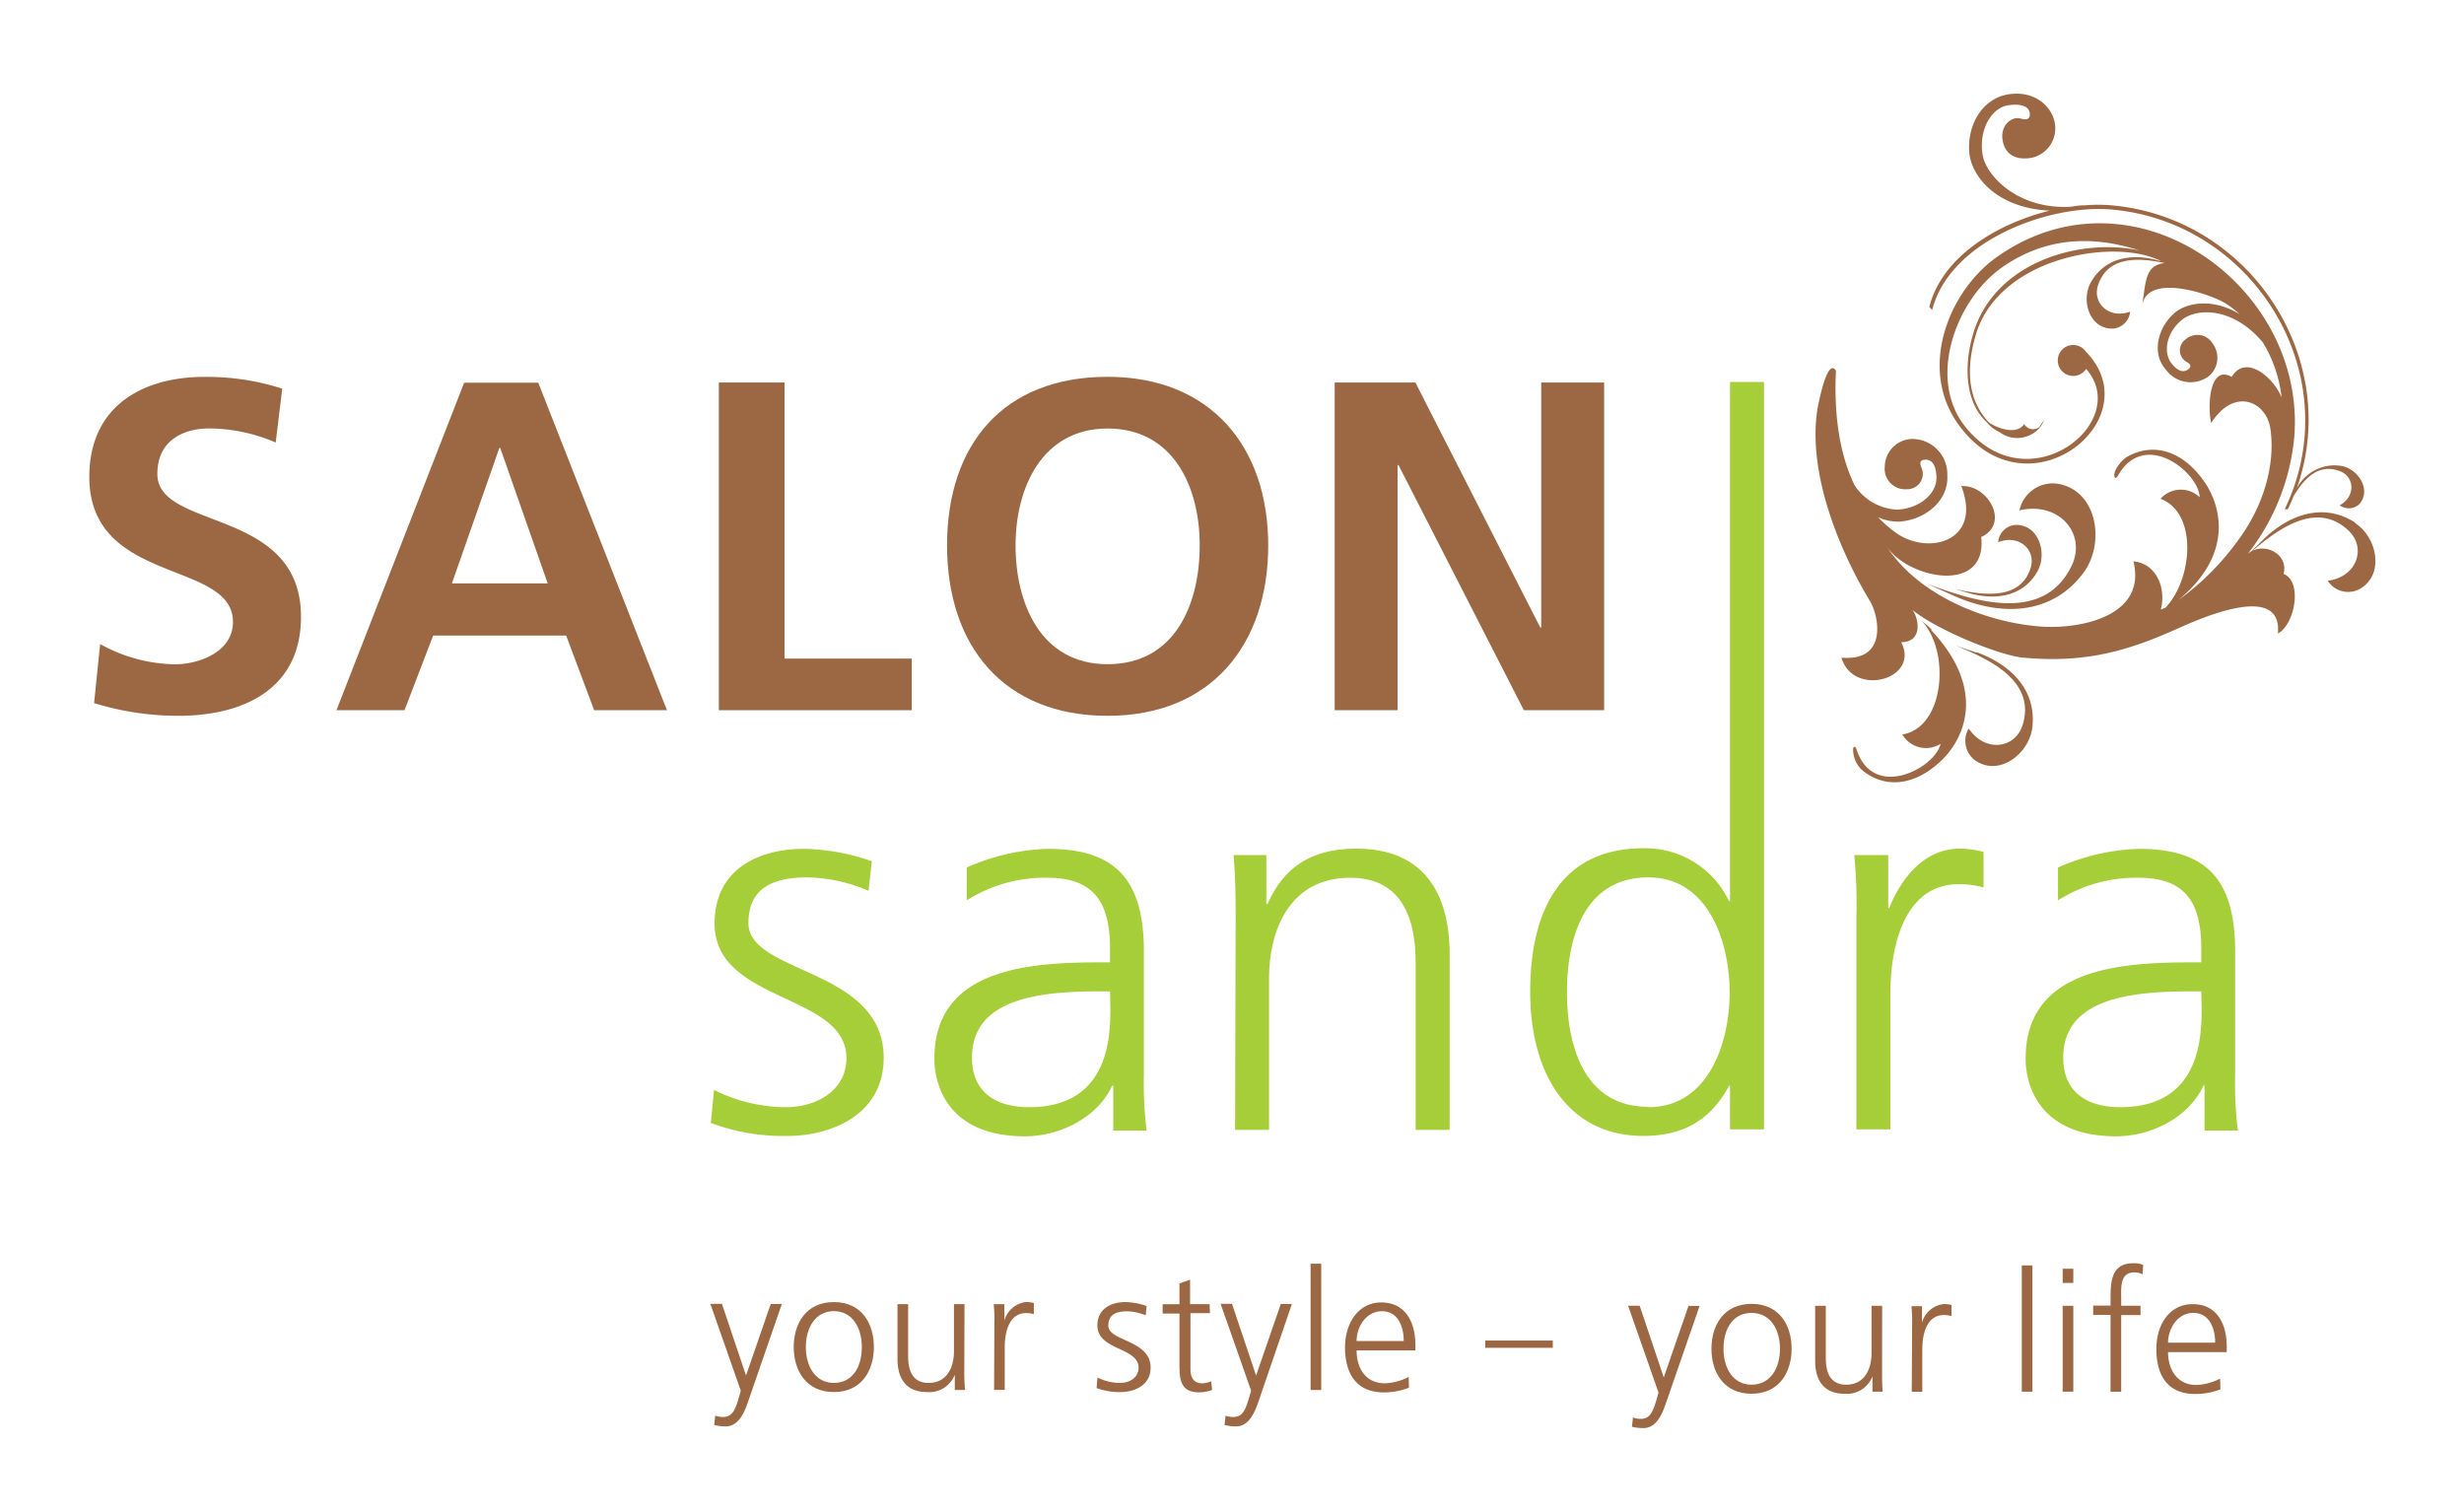 <svg id="Ebene_1" data-name="Ebene 1" xmlns="http://www.w3.org/2000/svg" viewBox="0 0 264 162"><defs><style>.cls-1{fill:#9c6843;}.cls-2{fill:#a6ce39;}</style></defs><path class="cls-1" d="M29.54,47.41A18.28,18.28,0,0,0,22.4,45.9c-2.42,0-5.54,1.06-5.54,4.88,0,6.09,15.39,3.52,15.39,15.3,0,7.69-6.08,10.61-13.17,10.61a30.77,30.77,0,0,1-9-1.36L10.73,69a16.92,16.92,0,0,0,8,2.17c2.66,0,6.23-1.36,6.23-4.53,0-6.69-15.39-3.93-15.39-15.55,0-7.84,6.08-10.71,12.27-10.71a26.33,26.33,0,0,1,8.4,1.26Z"/><path class="cls-1" d="M53.6,48h-.1L48.42,62.5H58.68ZM49.73,41h7.94L71.46,76.09h-7.8l-3-8H46.41l-3.07,8H36.05Z"/><polygon class="cls-1" points="77.02 40.98 84.06 40.98 84.06 70.56 97.69 70.56 97.69 76.09 77.02 76.09 77.02 40.98"/><path class="cls-1" d="M118.67,71.16c7.2,0,9.87-6.39,9.87-12.73s-2.87-12.52-9.87-12.52-9.86,6.33-9.86,12.52,2.67,12.73,9.86,12.73m0-30.79c11,0,17.21,7.45,17.21,18.06s-6.09,18.26-17.21,18.26-17.2-7.49-17.2-18.26,6-18.06,17.2-18.06"/><polygon class="cls-1" points="143 40.98 151.65 40.98 165.03 67.23 165.13 67.23 165.13 40.98 171.87 40.98 171.87 76.09 163.27 76.09 149.84 49.83 149.74 49.83 149.74 76.09 143 76.09 143 40.98"/><path class="cls-2" d="M76.5,116.77a17.27,17.27,0,0,0,7.68,1.85c3.46,0,6.51-1.9,6.51-5.25,0-7-14.13-5.88-14.13-14.43,0-5.82,4.73-8,9.58-8a23.24,23.24,0,0,1,7.27,1.33l-.35,3.17A17.25,17.25,0,0,0,86.54,94c-3.75,0-6.35,1.15-6.35,4.9,0,5.49,14.49,4.79,14.49,14.43,0,6.23-5.83,8.37-10.27,8.37a22.1,22.1,0,0,1-8.25-1.39Z"/><path class="cls-2" d="M118.93,106.21h-1c-6.29,0-13.79.64-13.79,7.1,0,3.87,2.77,5.31,6.11,5.31,8.54,0,8.72-7.44,8.72-10.62Zm.35,10.1h-.12c-1.62,3.52-5.72,5.43-9.35,5.43-8.37,0-9.7-5.66-9.7-8.31,0-9.87,10.51-10.33,18.13-10.33h.69v-1.5c0-5-1.79-7.56-6.7-7.56a15.61,15.61,0,0,0-8.65,2.42V92.94a23.11,23.11,0,0,1,8.65-2c7.28,0,10.33,3.29,10.33,11v13a41.74,41.74,0,0,0,.29,6.18h-3.57Z"/><path class="cls-2" d="M132.39,98.54c0-2.25,0-4.56-.23-6.93h3.52v5.25h.12c1.21-2.65,3.4-5.94,9.52-5.94,7.27,0,10,4.85,10,11.31v18.82h-3.64V103.16c0-5.54-2-9.12-7-9.12-6.64,0-8.71,5.83-8.71,10.73v16.28h-3.64Z"/><path class="cls-2" d="M176.61,118.62c6.46,0,8.71-6.92,8.71-12.29S183.07,94,176.61,94c-6.92,0-8.72,6.58-8.72,12.29s1.8,12.29,8.72,12.29M189,121h-3.64v-4.67h-.11c-2,3.75-5,5.37-9.18,5.37-8.08,0-12.12-6.7-12.12-15.41,0-9,3.47-15.41,12.12-15.41a9.92,9.92,0,0,1,9.18,5.66h.11V40.92H189Z"/><path class="cls-2" d="M198.9,98.19a53.16,53.16,0,0,0-.23-6.58h3.64v5.66h.11c1.33-3.29,3.81-6.35,7.56-6.35a10.52,10.52,0,0,1,2.54.35v3.81a9.55,9.55,0,0,0-2.65-.35c-5.77,0-7.33,6.46-7.33,11.77V121H198.9Z"/><path class="cls-2" d="M235.85,106.21h-1c-6.29,0-13.79.64-13.79,7.1,0,3.87,2.77,5.31,6.11,5.31,8.54,0,8.72-7.44,8.72-10.62Zm.35,10.1h-.12c-1.62,3.52-5.72,5.43-9.35,5.43-8.37,0-9.7-5.66-9.7-8.31,0-9.87,10.51-10.33,18.13-10.33h.69v-1.5c0-5-1.79-7.56-6.7-7.56a15.61,15.61,0,0,0-8.65,2.42V92.94a23.11,23.11,0,0,1,8.65-2c7.27,0,10.33,3.29,10.33,11v13a41.74,41.74,0,0,0,.29,6.18H236.2Z"/><path class="cls-1" d="M80.11,150.29c-.43,1.26-1.08,2.53-2.36,2.53a5.45,5.45,0,0,1-1.23-.15l.11-1a2.39,2.39,0,0,0,.85.14c1,0,1.3-.81,1.66-2l.23-.81-3.26-9.31h1.24l2.58,7.68h0l2.65-7.67h1.19Z"/><path class="cls-1" d="M89.34,148.16c2,0,3-1.71,3-3.84s-1.06-3.85-3-3.85-3,1.72-3,3.85,1.06,3.84,3,3.84m0-8.66c3,0,4.29,2.31,4.29,4.82s-1.32,4.82-4.29,4.82-4.3-2.31-4.3-4.82,1.32-4.82,4.3-4.82"/><path class="cls-1" d="M103.32,146.75a20,20,0,0,0,.08,2.17h-1.1v-1.64h0a2.93,2.93,0,0,1-3,1.86c-2.27,0-3.14-1.52-3.14-3.54v-5.88h1.14v5.59c0,1.73.61,2.85,2.18,2.85,2.08,0,2.73-1.82,2.73-3.35v-5.09h1.13Z"/><path class="cls-1" d="M106.54,141.78a17,17,0,0,0-.07-2.06h1.14v1.77h0a2.74,2.74,0,0,1,2.36-2,3.68,3.68,0,0,1,.8.11v1.19a3.09,3.09,0,0,0-.83-.11c-1.81,0-2.29,2-2.29,3.68v4.55h-1.14Z"/><path class="cls-1" d="M117.59,147.58a5.28,5.28,0,0,0,2.4.58c1.08,0,2-.59,2-1.64,0-2.18-4.41-1.84-4.41-4.51,0-1.82,1.48-2.51,3-2.51a7.15,7.15,0,0,1,2.27.42l-.1,1a5.41,5.41,0,0,0-2-.43c-1.18,0-2,.36-2,1.53,0,1.71,4.53,1.5,4.53,4.51,0,1.95-1.82,2.61-3.21,2.61a6.83,6.83,0,0,1-2.58-.43Z"/><path class="cls-1" d="M129.64,140.69h-2.09v6c0,.83.31,1.51,1.23,1.51a2.71,2.71,0,0,0,1-.21l.08.93a4.11,4.11,0,0,1-1.39.25c-2,0-2.1-1.38-2.1-3.06v-5.38h-1.8v-1h1.8V137.5l1.14-.4v2.62h2.09Z"/><path class="cls-1" d="M134.79,150.29c-.44,1.26-1.08,2.53-2.36,2.53a5.45,5.45,0,0,1-1.23-.15l.11-1a2.35,2.35,0,0,0,.85.14c1,0,1.29-.81,1.65-2l.24-.81-3.27-9.31H132l2.58,7.68h0l2.65-7.67h1.19Z"/><rect class="cls-1" x="140.42" y="135.39" width="1.14" height="13.53"/><path class="cls-1" d="M150.4,143.67c0-1.61-.65-3.19-2.34-3.19s-2.71,1.67-2.71,3.19Zm.56,5a7.41,7.41,0,0,1-2.67.51c-3,0-4.18-2.06-4.18-4.82s1.55-4.82,3.87-4.82c2.6,0,3.67,2.1,3.67,4.57v.57h-6.3c0,2,1.05,3.52,3,3.52a6,6,0,0,0,2.58-.68Z"/><path class="cls-1" d="M178.44,150.48c-.43,1.26-1.08,2.52-2.36,2.52a5.45,5.45,0,0,1-1.23-.14l.11-1a2.12,2.12,0,0,0,.85.15c1,0,1.29-.81,1.66-2l.23-.81-3.26-9.31h1.24l2.58,7.69,0,0h0l2.65-7.67h1.19Z"/><path class="cls-1" d="M187.66,148.35c2,0,3.05-1.72,3.05-3.85s-1.06-3.84-3.05-3.84-3,1.71-3,3.84,1.06,3.85,3,3.85m0-8.66c3,0,4.3,2.31,4.3,4.81s-1.32,4.82-4.3,4.82-4.29-2.31-4.29-4.82,1.32-4.81,4.29-4.81"/><path class="cls-1" d="M201.65,146.94c0,.7,0,1.42.07,2.16h-1.1v-1.64h0a2.93,2.93,0,0,1-3,1.86c-2.27,0-3.14-1.51-3.14-3.54V139.9h1.14v5.6c0,1.73.61,2.85,2.18,2.85,2.08,0,2.72-1.83,2.72-3.36V139.9h1.14Z"/><path class="cls-1" d="M204.87,142a17.13,17.13,0,0,0-.07-2.06h1.13v1.77h0a2.71,2.71,0,0,1,2.36-2,3.71,3.71,0,0,1,.8.1V141a2.78,2.78,0,0,0-.83-.11c-1.81,0-2.3,2-2.3,3.68v4.54h-1.13Z"/><rect class="cls-1" x="216.62" y="135.57" width="1.14" height="13.53"/><path class="cls-1" d="M221,149.1h1.14v-9.2H221Zm0-11.65h1.14v-1.52H221Z"/><path class="cls-1" d="M226.13,140.88h-1.86v-1h1.86v-.66c0-1.93.07-3.88,2.44-3.88a2.55,2.55,0,0,1,1.06.18l-.07,1a2,2,0,0,0-.9-.2c-1.55,0-1.39,1.68-1.39,2.78v.79h2.07v1h-2.07v8.22h-1.14Z"/><path class="cls-1" d="M237.34,143.85c0-1.6-.65-3.19-2.34-3.19s-2.71,1.68-2.71,3.19Zm.56,5a7.62,7.62,0,0,1-2.67.5c-3,0-4.19-2-4.19-4.82s1.56-4.81,3.88-4.81c2.6,0,3.66,2.09,3.66,4.56v.58h-6.29c0,1.95,1.05,3.52,3,3.52a5.82,5.82,0,0,0,2.58-.69Z"/><rect class="cls-1" x="159.13" y="143.62" width="7.24" height="0.78"/><path class="cls-1" d="M209.48,63.89c4.53,2,10.2,2.25,13.75-2.53,2.42-3.25,1.43-9.07-3-9.56a3.65,3.65,0,0,0-3.86,2.88c4.27-1,7.2,2.53,5.61,5.89-3.07,6.48-10.92,3.65-15.44,2Z"/><path class="cls-1" d="M209.39,63.09l1.7.49c2.6.71,5.67.43,7.23-2.41,1.06-1.94.08-5-2.36-4.93a2,2,0,0,0-1.87,1.85c2.23-.88,4.08.82,3.48,2.75-1.17,3.73-5.61,2.8-8.18,2.25"/><path class="cls-1" d="M206.94,67.43a8.3,8.3,0,0,0-1-.86c3,3.19,2.46,11.35-2.11,12.12a2.92,2.92,0,0,0,4.09,1c-.57,2.58-7.18,6.13-9,.62-.13-.37-.29-.4-.37-.1a3,3,0,0,0,1,2.33c2.22,1.82,5.35,1.85,8.39-1,2.48-2.32,5-7.58-1-14"/><path class="cls-1" d="M211.77,69.92l-2.2-.74c3.17,1.31,8.65,3.61,7.14,8.49-.79,2.53-4,3-5.78.38a2.61,2.61,0,0,0,.63,3.37c2.58,1.89,5.9-.68,6.2-3.55.44-4.22-2.66-6.8-6-8"/><path class="cls-1" d="M212.71,45a.08.08,0,0,1,0,0,.08.08,0,0,0,0,0m39.65,11c-3.57-2.3-7.28-.7-9.81,1.75l-1.32,1.3a2.1,2.1,0,0,0-.41.31,23.93,23.93,0,0,0,5-12.57C247.08,30.56,228.51,17.29,214,27.5c-5.29,3.72-8.45,12-4.21,17.92,7.33,10.29,20.79-.47,13.7-7.74a1.65,1.65,0,0,0-3,.73,1.65,1.65,0,0,0,1.42,1.85,1.63,1.63,0,0,0,1.6-.74c5,5.68-6.18,14.57-12.9,6.25-4.22-5.21-1-13.7,3.89-17.12,5.42-3.8,10.87-3.06,14.72-1.82-6.37-1.37-15.52,1.23-17.81,8.92-.93,3.11-1,7.19,1.42,9.44a3.83,3.83,0,0,0,1.43,1.12l.23.16a3.17,3.17,0,0,0,3.28,0,2.55,2.55,0,0,0,.43-.3l0,0A2.81,2.81,0,0,0,219,45s0,0,0,0v0l.06-.15.06-.18a3.34,3.34,0,0,1-.15.38l-.44.63,0,.05a1.09,1.09,0,0,1-1.65-.3c-.77,1.16-2.7.54-3.75-.14-2.55-2.64-2.38-6.31-1.41-9.51,2.47-8.15,14.66-10.36,19.77-7.83l-.1,0c-2.6-.78-5.71-.58-7.35,2.26-1.11,1.93-.2,5,2.27,5a2,2,0,0,0,1.92-1.82c-2.26.83-4.09-.93-3.43-2.86,1.08-3.21,4.53-2.89,7.12-2.35-2.14.25-2,2.07-2.41,4.6.51-3.62,7.38-1.26,8.95-.27a10.3,10.3,0,0,1,1.5,1.15c-3-1.81-5.74-1.2-7-.11-1.79,1.58-2.43,4.3-.94,6a3.27,3.27,0,0,0,4.64.75,2.57,2.57,0,0,0,.41-3.5,1.91,1.91,0,0,0-2.91-.43,1.43,1.43,0,0,0,0,2.33c.35.19.74.46.38.79s-1,.57-1.89-.58-.56-3.21,1.06-4.59,5.58-1.43,8.75,2.38a14.35,14.35,0,0,1,2,5.91c-.73-2-3.8-4.8-5.35-2.23-2.35-1.34-2.62,3-2.2,4.93,2.56-3.93,5.92-2.22,6.34.58.59,3.94-.8,8.44-3.46,12a28.18,28.18,0,0,1-6.42,6.42c6.08-5,4.59-10.26,2.69-12.87-2.46-3.38-5.53-3.93-8.05-2.56-.8.43-1.58,1.61-1.47,2.09,0,.31.19.31.38,0,2.86-5.07,8.68-.34,8.76,2.3a2.92,2.92,0,0,0-4.2.17c4,1.49,3.47,8.57.55,11.65l-.52.22c.61-2.25-.44-4.94-2.93-5.17,1.46,5.92-5.75,7.24-9.71,7-6-.39-13.31-3.31-16.73-8.61,2.33,3.53,10.82,5.17,10.13-1,3.12-1.41.72-5.64-2.13-5.45,2.29,5.94-3.55,7.47-7,5a14.21,14.21,0,0,1-1.93-1.67,5.2,5.2,0,0,0,2.36.47c2.75-.21,5.23-2.28,5.07-4.93a3.77,3.77,0,0,0-3.76-3.92A3,3,0,0,0,201.94,50a2.19,2.19,0,0,0,2.38,2.41,1.64,1.64,0,0,0,1.61-2.15c-.19-.42-.35-.93.2-1s1.29.13,1.35,1.85-1.72,3.35-4.18,3.49A5.76,5.76,0,0,1,198.71,52c-1.86-3.83-2.19-8.43-2-12.28-1-1.58-2,4.21-2,4.21-1,6.59,2.14,14.67,5.68,20.53.84,1.39,2,6.43-3.09,6,1.23,4.27,8.46,2.36,6.4-1.66,2.28,0,1.94-2.45,1.21-3.45,2.52,2.09,9.3,4.88,11.87,5.11,6.29.57,10.74-.53,16.28-3,2.23-1,11.53-5.3,11,.41,1.78-.9,2.7-5.56.61-6.38.53-2-1.75-3.27-3.33-2.48,2.66-2.25,6.88-5.47,10.33-2.12,1.9,1.84.83,4.94-2.27,5.33a2.59,2.59,0,0,0,3.29.95c2.85-1.44,2.06-5.57-.36-7.13"/><path class="cls-1" d="M219.6,22.57c-5.69,1.41-11.53,4.95-12.89,10.32l.31.32c1.9-7.48,12.61-11.35,19.24-10.76,15.35,1.36,25.39,17.89,18.53,32.11l.33,0c.23-.45.43-.92.61-1.38,1.05-1.77,2.61-3.63,5-2.69,1.55.62,1.68,2.68-.05,3.65A1.66,1.66,0,0,0,252.8,54c1.31-1.53-.14-3.75-1.92-4.08a4.55,4.55,0,0,0-4.8,2.41c4.91-13.88-5-29-19.81-30.33a16.89,16.89,0,0,0-2.93,0h0l-.15,0c-.41,0-.83.08-1.26.14-5.57.38-9.2-3.26-9.52-5.64-.4-2.65,1-5,2.8-5.23s2.28.38,2.27,1-.52.55-1,.43c-.93-.27-2.13.71-1.93,2.21s1.25,2.31,3.1,2a3.22,3.22,0,0,0,2.52-3.65c-.26-1.77-2.09-3.62-5-3.15s-4.53,3.53-4.14,6.51c.35,2.38,2.95,5.68,8.61,5.95"/></svg>